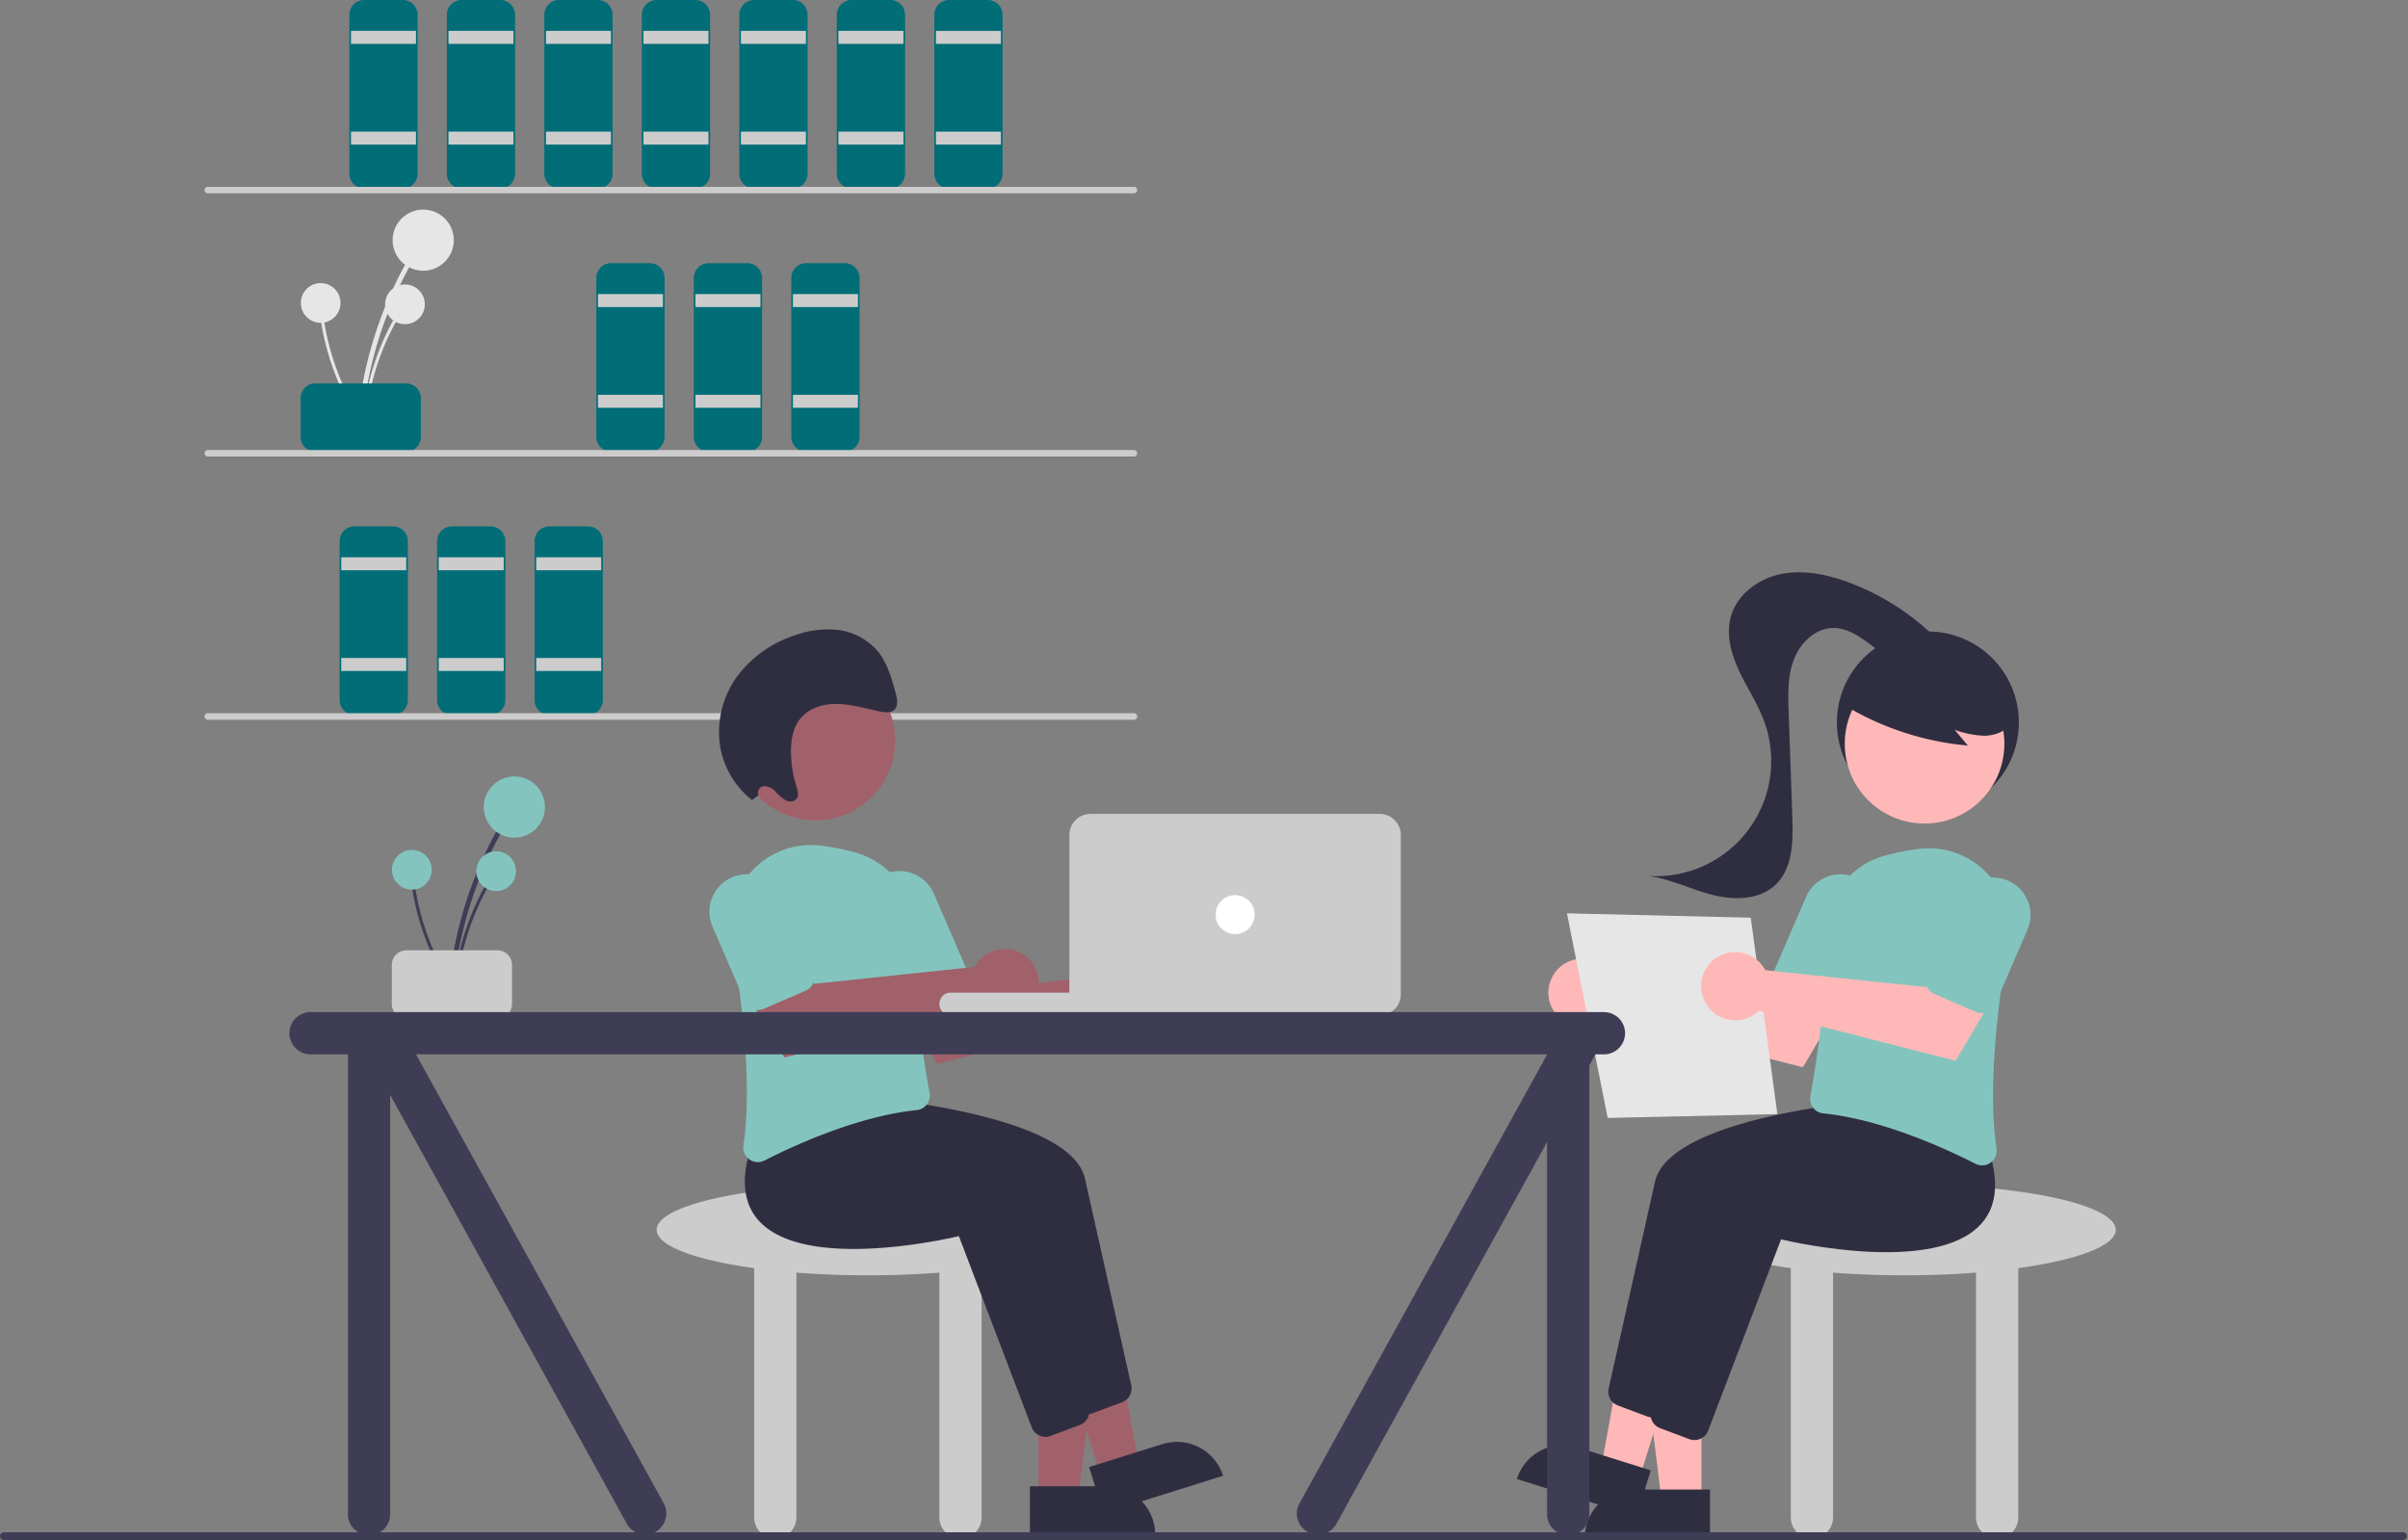 <svg xmlns="http://www.w3.org/2000/svg" xmlns:xlink="http://www.w3.org/1999/xlink" viewBox="0 0 741 474" fill="none"><rect x="0" y="0" width="741" height="474" fill="#808080" stroke="none"/><style><![CDATA[.B{fill:#ccc}.C{fill:#006d77}.D{fill:#2f2e41}.E{fill:#83c5be}.F{fill:#a0616a}.G{fill:#ffb8b8}.H{fill:#3f3d56}]]></style><g clip-path="url(#A)"><g fill="#e6e6e6"><path d="M111.511 129.423c1.236-13.306 4.648-26.318 10.101-38.517a122.28 122.28 0 0 1 5.018-9.961c.19-.353.067-.793-.279-.995s-.79-.094-1.004.245c-6.639 11.821-11.291 24.652-13.768 37.982a124.22 124.22 0 0 0-1.554 11.246c-.088.952 1.399.946 1.486 0z"/><use xlink:href="#B"/><path d="M112.474 129.673c.801-8.632 3.015-17.074 6.553-24.988.986-2.203 2.071-4.357 3.255-6.462.123-.229.043-.514-.181-.646a.48.48 0 0 0-.651.159c-4.307 7.669-7.325 15.994-8.932 24.641-.447 2.415-.783 4.847-1.008 7.296-.057.618.908.614.964 0z"/><use xlink:href="#C"/><path d="M111.257 129.096c-4.677-7.299-8.124-15.317-10.202-23.733a79.17 79.17 0 0 1-1.408-7.097c-.043-.256-.282-.432-.54-.398a.48.48 0 0 0-.416.526c1.321 8.696 4.061 17.115 8.113 24.922a80.51 80.51 0 0 0 3.693 6.373c.335.522 1.093-.074.76-.593z"/><path d="M98.683 99.341a6.11 6.11 0 0 0 6.108-6.108 6.11 6.11 0 0 0-6.108-6.108 6.11 6.11 0 0 0-6.108 6.108 6.11 6.11 0 0 0 6.108 6.108z"/></g><g class="C"><use xlink:href="#D"/><use xlink:href="#E"/></g><use xlink:href="#F" class="B"/><path d="M154.007 58h-12c-2.484-.003-4.497-2.016-4.5-4.5v-49c.003-2.484 2.016-4.497 4.5-4.5h12c2.484.003 4.497 2.016 4.5 4.5v49c-.003 2.484-2.016 4.497-4.5 4.5z" class="C"/><path d="M138.007 9.5h20v4h-20v-4zm0 31h20v4h-20v-4z" class="B"/><path d="M184.007 58h-12c-2.484-.003-4.497-2.016-4.5-4.5v-49c.003-2.484 2.016-4.497 4.5-4.5h12c2.484.003 4.497 2.016 4.5 4.5v49c-.003 2.484-2.016 4.497-4.5 4.5z" class="C"/><path d="M168.007 9.5h20v4h-20v-4zm0 31h20v4h-20v-4z" class="B"/><path d="M200.007 139h-12c-2.484-.003-4.497-2.016-4.5-4.5v-49c.003-2.484 2.016-4.497 4.5-4.5h12c2.484.003 4.497 2.016 4.5 4.5v49c-.003 2.484-2.016 4.497-4.5 4.5z" class="C"/><path d="M184.007 90.5h20v4h-20v-4zm0 31h20v4h-20v-4z" class="B"/><path d="M230.007 139h-12c-2.484-.003-4.497-2.016-4.5-4.5v-49c.003-2.484 2.016-4.497 4.5-4.5h12c2.484.003 4.497 2.016 4.5 4.5v49c-.003 2.484-2.016 4.497-4.5 4.5z" class="C"/><path d="M214.007 90.5h20v4h-20v-4zm0 31h20v4h-20v-4z" class="B"/><path d="M260.007 139h-12c-2.484-.003-4.497-2.016-4.5-4.5v-49c.003-2.484 2.016-4.497 4.5-4.5h12c2.484.003 4.497 2.016 4.5 4.5v49c-.003 2.484-2.016 4.497-4.5 4.5z" class="C"/><path d="M244.007 90.5h20v4h-20v-4zm0 31h20v4h-20v-4z" class="B"/><path d="M121.007 220h-12c-2.484-.003-4.497-2.016-4.5-4.5v-49c.003-2.484 2.016-4.497 4.5-4.5h12c2.484.003 4.497 2.016 4.5 4.5v49c-.003 2.484-2.016 4.497-4.5 4.5z" class="C"/><path d="M105.007 171.5h20v4h-20v-4zm0 31h20v4h-20v-4z" class="B"/><path d="M151.007 220h-12c-2.484-.003-4.497-2.016-4.5-4.5v-49c.003-2.484 2.016-4.497 4.5-4.5h12c2.484.003 4.497 2.016 4.5 4.5v49c-.003 2.484-2.016 4.497-4.5 4.5z" class="C"/><path d="M135.007 171.5h20v4h-20v-4zm0 31h20v4h-20v-4z" class="B"/><path d="M181.007 220h-12c-2.484-.003-4.497-2.016-4.5-4.5v-49c.003-2.484 2.016-4.497 4.5-4.5h12c2.484.003 4.497 2.016 4.5 4.5v49c-.003 2.484-2.016 4.497-4.5 4.5z" class="C"/><path d="M165.007 171.5h20v4h-20v-4zm0 31h20v4h-20v-4z" class="B"/><path d="M214.007 58h-12c-2.484-.003-4.497-2.016-4.5-4.5v-49c.003-2.484 2.016-4.497 4.5-4.5h12c2.484.003 4.497 2.016 4.5 4.5v49c-.003 2.484-2.016 4.497-4.5 4.5z" class="C"/><path d="M198.007 9.5h20v4h-20v-4zm0 31h20v4h-20v-4z" class="B"/><path d="M244.007 58h-12c-2.484-.003-4.497-2.016-4.5-4.5v-49c.003-2.484 2.016-4.497 4.5-4.5h12c2.484.003 4.497 2.016 4.5 4.5v49c-.003 2.484-2.016 4.497-4.5 4.5z" class="C"/><path d="M228.007 9.5h20v4h-20v-4zm0 31h20v4h-20v-4z" class="B"/><path d="M274.007 58h-12c-2.484-.003-4.497-2.016-4.5-4.5v-49c.003-2.484 2.016-4.497 4.5-4.5h12c2.484.003 4.497 2.016 4.5 4.5v49c-.003 2.484-2.016 4.497-4.5 4.5z" class="C"/><path d="M258.007 9.5h20v4h-20v-4zm0 31h20v4h-20v-4z" class="B"/><path d="M304.007 58h-12c-2.484-.003-4.497-2.016-4.5-4.5v-49c.003-2.484 2.016-4.497 4.5-4.5h12c2.484.003 4.497 2.016 4.5 4.5v49c-.003 2.484-2.016 4.497-4.5 4.5z" class="C"/><g class="B"><path d="M288.007 9.5h20v4h-20v-4zm0 31h20v4h-20v-4zm60.941 19h-285a1 1 0 0 1-1-1 1 1 0 0 1 1-1h285a1 1 0 0 1 1 1 1 1 0 0 1-1 1zm0 81h-285a1 1 0 0 1-1-1 1 1 0 0 1 1-1h285c.265 0 .52.105.707.293s.293.442.293.707-.105.52-.293.707-.442.293-.707.293zm0 81h-285a1 1 0 0 1-1-1 1 1 0 0 1 1-1h285c.265 0 .52.105.707.293s.293.442.293.707-.105.52-.293.707-.442.293-.707.293z"/><use xlink:href="#G"/></g><path d="M319.563 460.906h12.26l5.832-47.288h-18.094l.002 47.288z" class="F"/><path d="M355.467 472.289l-38.531.002v-14.887l23.644-.001a14.89 14.89 0 0 1 14.888 14.886h0-.001z" class="D"/><path d="M338.701 454.064l11.697-3.671-8.592-46.865-17.264 5.417 14.159 45.119h0z" class="F"/><g class="D"><path d="M376.366 454.175l-36.763 11.537-4.457-14.204 22.559-7.079a14.89 14.89 0 0 1 11.348 1.01c3.5 1.827 6.13 4.97 7.313 8.736h0 0zm-45.867-21.876l-22.427-58.871c-5.031 1.182-47.227 10.519-61.359-4.528-4.843-5.157-5.788-12.629-2.808-22.208l8.248-10.364.256.014c3.118.164 76.435 4.273 81.461 26.389l14.247 63.615c.476 2.186-.721 4.392-2.814 5.184l-9.019 3.382c-.503.189-1.035.286-1.572.286-.913 0-1.805-.276-2.557-.794s-1.33-1.25-1.656-2.103v-.002z"/><path d="M317.499 439.299l-22.427-58.871c-5.032 1.182-47.227 10.518-61.359-4.528-4.843-5.157-5.788-12.629-2.808-22.208l8.248-10.364.256.014c3.118.164 76.435 4.273 81.461 26.389l14.247 63.615c.476 2.186-.721 4.392-2.814 5.184l-9.019 3.382c-.503.189-1.035.286-1.572.286a4.51 4.51 0 0 1-4.213-2.897v-.002z"/></g><use xlink:href="#H" class="F"/><g class="E"><path d="M230.588 356.8a4.51 4.51 0 0 1-1.819-4.349c2.782-18.343-.419-44.619-3.595-63.433a24.8 24.8 0 0 1 6.54-21.318 24.79 24.79 0 0 1 21.019-7.444 79.78 79.78 0 0 1 9.913 1.954 24.6 24.6 0 0 1 13.58 8.976c3.377 4.447 5.141 9.91 5.002 15.492-.475 18.154 3.211 40.806 4.818 49.701a4.52 4.52 0 0 1-.052 1.842 4.51 4.51 0 0 1-.782 1.669c-.365.491-.829.901-1.362 1.202s-1.124.488-1.733.548c-17.808 1.817-37.012 10.502-46.875 15.517a4.5 4.5 0 0 1-2.05.501c-.938-.003-1.85-.303-2.606-.858h.002z"/><path d="M278.659 309.488a4.45 4.45 0 0 1-1.477-.951c-.425-.411-.764-.903-.997-1.446l-9.931-22.942c-.804-1.853-1.106-3.885-.875-5.891s.987-3.917 2.19-5.539 2.813-2.898 4.667-3.701 3.886-1.102 5.892-.869a11.49 11.49 0 0 1 5.536 2.194c1.621 1.205 2.896 2.816 3.697 4.67l9.932 22.942c.984 2.281-.064 4.927-2.342 5.917l-12.848 5.562c-.542.236-1.126.363-1.717.372a4.46 4.46 0 0 1-1.727-.317v-.001z"/></g><path d="M300.807 296.176a10.57 10.57 0 0 0-.885 1.402l-49.32 5.196-7.1-9.734-16.091 8.794 13.944 23.621 60.487-15.423a10.5 10.5 0 0 0 11.763 1.997c3.955-1.844 6.356-5.943 6.03-10.295s-3.31-8.048-7.495-9.283-8.698.247-11.335 3.725h.002z" class="F"/><path d="M231.659 310.488a4.48 4.48 0 0 1-1.477-.95 4.46 4.46 0 0 1-.997-1.447l-9.931-22.942c-.804-1.853-1.105-3.885-.874-5.891a11.51 11.51 0 0 1 6.856-9.239 11.51 11.51 0 0 1 5.892-.87c2.006.233 3.916.99 5.537 2.195s2.895 2.815 3.696 4.669l9.932 22.942c.984 2.281-.064 4.927-2.342 5.917l-12.848 5.562a4.47 4.47 0 0 1-1.716.373 4.48 4.48 0 0 1-1.728-.318v-.001z" class="E"/><use xlink:href="#I" class="F"/><path d="M233.346 244.748c-.214-.625-.126-1.313.237-1.865a2.13 2.13 0 0 1 1.619-.954 4.93 4.93 0 0 1 1.914.502c.597.294 1.129.707 1.562 1.213a13.85 13.85 0 0 0 3.071 2.637c1.188.599 2.8.514 3.477-.628.636-1.072.2-2.508-.185-3.753a36.91 36.91 0 0 1-1.63-9.77c-.111-3.7.411-7.562 2.46-10.448 2.644-3.725 7.371-5.139 11.845-5.036s8.875 1.484 13.307 2.357c1.53.301 3.328.455 4.352-.73 1.088-1.261.688-3.301.226-5.004-1.201-4.417-2.475-8.985-5.265-12.552a18.9 18.9 0 0 0-12.061-6.79c-4.545-.563-9.159-.039-13.462 1.528a36.1 36.1 0 0 0-17.683 12.319c-4.641 6.18-6.647 13.946-5.578 21.6 1.044 6.667 4.577 12.69 9.886 16.855l1.908-1.481z" class="D"/><path d="M139.566 303.876c1.236-13.306 4.648-26.318 10.101-38.517 1.52-3.395 3.193-6.715 5.018-9.961.19-.353.067-.793-.279-.995s-.79-.094-1.004.245c-6.639 11.821-11.291 24.652-13.768 37.982a124.27 124.27 0 0 0-1.554 11.246c-.088.952 1.399.946 1.486 0z" class="H"/><path d="M158.285 257.782c5.199 0 9.414-4.215 9.414-9.414s-4.215-9.414-9.414-9.414-9.414 4.215-9.414 9.414 4.215 9.414 9.414 9.414z" class="E"/><path d="M140.529 304.126c.801-8.632 3.015-17.074 6.553-24.988.986-2.202 2.071-4.356 3.255-6.462.123-.229.043-.514-.181-.646a.48.48 0 0 0-.651.159 80.28 80.28 0 0 0-8.932 24.641c-.447 2.415-.783 4.847-1.008 7.296-.057.618.908.614.964 0z" class="H"/><path d="M152.673 274.224a6.11 6.11 0 0 0 6.108-6.108 6.11 6.11 0 0 0-6.108-6.108 6.11 6.11 0 0 0-6.108 6.108 6.11 6.11 0 0 0 6.108 6.108z" class="E"/><path d="M139.312 303.55c-4.677-7.299-8.124-15.317-10.202-23.733-.577-2.343-1.047-4.709-1.408-7.097-.043-.256-.282-.432-.54-.398a.48.48 0 0 0-.416.526 80.29 80.29 0 0 0 8.113 24.922 80.51 80.51 0 0 0 3.693 6.373c.335.522 1.093-.074.76-.593z" class="H"/><path d="M126.738 273.795a6.11 6.11 0 0 0 6.108-6.108 6.11 6.11 0 0 0-6.108-6.108 6.11 6.11 0 0 0-6.108 6.108 6.11 6.11 0 0 0 6.108 6.108z" class="E"/><g class="B"><path d="M120.562 308.954v-12c.003-2.484 2.016-4.497 4.5-4.5h28c2.484.003 4.497 2.016 4.5 4.5v12c-.003 2.484-2.016 4.497-4.5 4.5h-28c-2.484-.003-4.497-2.016-4.5-4.5zm251.008-3.472h-79a3.5 3.5 0 1 0 0 7h79a3.5 3.5 0 1 0 0-7z"/><path d="M424.57 312.482h-89a6.51 6.51 0 0 1-6.5-6.5v-49a6.51 6.51 0 0 1 6.5-6.5h89a6.51 6.51 0 0 1 6.5 6.5v49a6.51 6.51 0 0 1-6.5 6.5h0z"/></g><path d="M380.07 287.482a6 6 0 1 0 0-12 6 6 0 1 0 0 12z" fill="#fff"/><path d="M651.07 378.482c0-7.732-29.102-14-65-14s-65 6.268-65 14c0 4.955 11.964 9.306 30 11.794v76.706a6.5 6.5 0 0 0 6.5 6.5 6.5 6.5 0 0 0 6.5-6.5v-75.324c6.872.532 14.277.824 22 .824s15.128-.292 22-.824v75.324a6.5 6.5 0 0 0 6.5 6.5 6.5 6.5 0 0 0 6.5-6.5v-76.706c18.036-2.488 30-6.839 30-11.794z" class="B"/><path d="M593.257 250.34c15.464 0 28-12.536 28-28s-12.536-28-28-28-28 12.536-28 28 12.536 28 28 28z" class="D"/><path d="M523.577 461.906h-12.26l-5.832-47.288h18.094l-.002 47.288h0z" class="G"/><path d="M502.56 458.403h23.644v14.887h-38.531a14.89 14.89 0 0 1 14.887-14.887h0z" class="D"/><path d="M504.439 455.064l-11.697-3.671 8.592-46.865 17.264 5.417-14.159 45.119h0z" class="G"/><g class="D"><path d="M485.436 445.429l22.559 7.079-4.457 14.204-36.763-11.537c1.182-3.767 3.812-6.91 7.312-8.738a14.89 14.89 0 0 1 5.574-1.633c1.947-.173 3.91.039 5.775.625h0zm22.992-9.233c-.537 0-1.07-.097-1.572-.286l-9.019-3.382c-2.093-.792-3.29-2.997-2.814-5.184l14.247-63.615c5.026-22.115 78.343-26.225 81.461-26.389l.256-.014 8.248 10.364c2.98 9.579 2.036 17.051-2.808 22.208-14.132 15.047-56.327 5.71-61.359 4.528l-22.427 58.871c-.669 1.745-2.344 2.897-4.213 2.898v.001z"/><path d="M521.428 443.196c-.537 0-1.07-.097-1.572-.286l-9.019-3.382c-2.093-.792-3.29-2.997-2.814-5.184l14.247-63.615c5.026-22.115 78.343-26.225 81.461-26.389l.256-.014 8.248 10.364c2.98 9.579 2.036 17.051-2.808 22.208-14.132 15.046-56.327 5.71-61.359 4.528l-22.427 58.871c-.669 1.745-2.344 2.897-4.213 2.898v.001z"/></g><use xlink:href="#J" class="G"/><g class="E"><path d="M609.946 358.658a4.5 4.5 0 0 1-2.05-.501c-9.862-5.015-29.066-13.699-46.875-15.517a4.39 4.39 0 0 1-1.733-.548c-.533-.301-.997-.711-1.362-1.202a4.53 4.53 0 0 1-.783-1.669 4.52 4.52 0 0 1-.051-1.842c1.607-8.895 5.293-31.547 4.818-49.701a24.6 24.6 0 0 1 5.001-15.492c3.377-4.446 8.167-7.612 13.581-8.976a79.78 79.78 0 0 1 9.913-1.954c7.79-.987 15.587 1.775 21.019 7.444s7.859 13.577 6.54 21.318c-3.176 18.813-6.377 45.09-3.595 63.433.261 1.676-.442 3.357-1.819 4.349-.756.554-1.669.855-2.606.858h.002z"/><use xlink:href="#K"/></g><path d="M592.234 253.452c13.565 0 24.561-10.996 24.561-24.561s-10.996-24.561-24.561-24.561-24.561 10.996-24.561 24.561 10.996 24.561 24.561 24.561z" class="G"/><g class="D"><path d="M567.231 216.824a88.6 88.6 0 0 0 38.326 12.628l-4.04-4.841c2.942 1.087 6.037 1.702 9.171 1.821 3.13-.049 6.41-1.254 8.186-3.832.792-1.282 1.263-2.736 1.372-4.239a9.33 9.33 0 0 0-.747-4.391 17.69 17.69 0 0 0-5.566-6.96 33.14 33.14 0 0 0-14.73-6.632 33.13 33.13 0 0 0-16.114 1.12c-3.565 1.065-6.758 3.113-9.212 5.909-2.328 2.872-6.811 5.432-5.619 8.932l-1.027.485z"/><path d="M596.363 197.003c-7.747-7.856-17.121-13.918-27.463-17.759-6.639-2.459-13.865-3.979-20.805-2.582s-13.504 6.198-15.44 13.008c-1.583 5.568.052 11.564 2.509 16.806s5.738 10.102 7.725 15.54a35.46 35.46 0 0 1 1.772 17.357 35.47 35.47 0 0 1-6.717 16.103c-3.545 4.724-8.214 8.489-13.583 10.951a35.47 35.47 0 0 1-17.161 3.151c6.819.914 13.105 4.119 19.771 5.825s14.533 1.59 19.486-3.185c5.241-5.052 5.346-13.267 5.092-20.542l-1.13-32.445c-.192-5.515-.356-11.208 1.633-16.356s6.716-9.656 12.235-9.609c4.183.036 7.884 2.569 11.239 5.068s6.904 5.165 11.071 5.536 8.923-2.711 8.611-6.882"/></g><path d="M482.197 281.087l56.553 1.335 8.193 60.456-52.227 1.172-12.519-62.963z" fill="#e6e6e6"/><path d="M542.333 297.176a10.57 10.57 0 0 1 .885 1.402l49.32 5.196 7.1-9.734 16.091 8.794-13.944 23.621-60.487-15.423a10.5 10.5 0 0 1-11.763 1.997c-3.955-1.844-6.356-5.943-6.03-10.295s3.31-8.048 7.495-9.283 8.698.247 11.335 3.725h-.002z" class="G"/><path d="M609.824 311.807c-.615-.001-1.223-.128-1.787-.373l-12.848-5.562c-2.278-.99-3.326-3.636-2.342-5.917l9.932-22.942c.801-1.854 2.076-3.465 3.697-4.67a11.51 11.51 0 0 1 5.536-2.194c2.007-.232 4.039.068 5.892.87s3.463 2.078 4.667 3.7 1.959 3.532 2.19 5.539-.071 4.038-.875 5.891l-9.931 22.942a4.51 4.51 0 0 1-4.131 2.716h0z" class="E"/><g class="H"><path d="M493.57 311.482h-398a6.5 6.5 0 0 0-6.5 6.5 6.5 6.5 0 0 0 6.5 6.5h11.5v141.5a6.5 6.5 0 0 0 6.5 6.5 6.5 6.5 0 0 0 6.5-6.5v-129.01l72.871 132.078a6.5 6.5 0 0 0 3.946 2.997c1.659.438 3.425.203 4.911-.655s2.573-2.27 3.023-3.926a6.5 6.5 0 0 0-.622-4.916l-76.176-138.068H476.07v.084L399.941 462.55c-.571.988-.871 2.109-.871 3.25s.3 2.262.871 3.25 1.391 1.809 2.379 2.379 2.109.871 3.25.871 2.262-.3 3.25-.871a6.5 6.5 0 0 0 2.379-2.379l64.871-117.578v114.51a6.5 6.5 0 0 0 6.5 6.5 6.5 6.5 0 0 0 6.5-6.5V327.91l1.891-3.427h2.609a6.5 6.5 0 0 0 6.5-6.5 6.5 6.5 0 0 0-6.5-6.5v-.001z"/><path d="M739.485 473.949H1.191a1.19 1.19 0 0 1-1.187-1.191 1.19 1.19 0 0 1 1.187-1.191h738.294a1.19 1.19 0 0 1 1.19 1.19 1.19 1.19 0 0 1-.348.842c-.224.223-.526.349-.842.349v.001z"/></g></g><defs><clipPath id="A"><path fill="#fff" d="M0 0h740.675v473.949H0z"/></clipPath><path id="B" d="M130.23 83.328c5.199 0 9.414-4.215 9.414-9.414s-4.215-9.414-9.414-9.414-9.414 4.215-9.414 9.414 4.215 9.414 9.414 9.414z"/><path id="C" d="M124.618 99.77a6.11 6.11 0 0 0 6.108-6.108 6.11 6.11 0 0 0-6.108-6.108 6.11 6.11 0 0 0-6.108 6.108 6.11 6.11 0 0 0 6.108 6.108z"/><path id="D" d="M92.507 134.5v-12c.003-2.484 2.016-4.497 4.5-4.5h28c2.484.003 4.497 2.016 4.5 4.5v12c-.003 2.484-2.016 4.497-4.5 4.5h-28c-2.484-.003-4.497-2.016-4.5-4.5z"/><path id="E" d="M124.007 58h-12c-2.484-.003-4.497-2.016-4.5-4.5v-49c.003-2.484 2.016-4.497 4.5-4.5h12c2.484.003 4.497 2.016 4.5 4.5v49c-.003 2.484-2.016 4.497-4.5 4.5z"/><path id="F" d="M108.007 9.5h20v4h-20v-4zm0 31h20v4h-20v-4z"/><path id="G" d="M332.07 378.482c0-7.732-29.102-14-65-14s-65 6.268-65 14c0 4.955 11.964 9.306 30 11.794v76.706a6.5 6.5 0 0 0 6.5 6.5 6.5 6.5 0 0 0 6.5-6.5v-75.324c6.872.532 14.277.824 22 .824s15.128-.292 22-.824v75.324a6.5 6.5 0 0 0 6.5 6.5 6.5 6.5 0 0 0 6.5-6.5v-76.706c18.036-2.488 30-6.839 30-11.794z"/><path id="H" d="M347.807 298.176a10.57 10.57 0 0 0-.885 1.402l-49.32 5.196-7.1-9.734-16.091 8.794 13.944 23.621 60.487-15.423a10.5 10.5 0 0 0 11.763 1.997c3.955-1.844 6.356-5.943 6.03-10.295s-3.31-8.048-7.495-9.283-8.698.247-11.335 3.725h.002z"/><path id="I" d="M250.906 252.452c13.565 0 24.561-10.996 24.561-24.561s-10.996-24.561-24.561-24.561-24.561 10.996-24.561 24.561 10.996 24.561 24.561 24.561z"/><path id="J" d="M495.333 299.176a10.57 10.57 0 0 1 .885 1.402l49.32 5.196 7.1-9.734 16.091 8.794-13.944 23.621-60.487-15.423a10.5 10.5 0 0 1-11.763 1.997c-3.955-1.844-6.356-5.943-6.03-10.295s3.31-8.048 7.495-9.283 8.698.247 11.335 3.725h-.002z"/><path id="K" d="M562.824 310.807c-.615-.001-1.223-.128-1.787-.373l-12.848-5.562c-2.278-.99-3.326-3.636-2.342-5.917l9.932-22.942c.801-1.854 2.076-3.465 3.697-4.67a11.51 11.51 0 0 1 5.536-2.194c2.007-.232 4.039.068 5.892.87s3.463 2.078 4.667 3.7 1.959 3.532 2.19 5.539-.071 4.038-.875 5.891l-9.931 22.942a4.51 4.51 0 0 1-4.131 2.716h0z"/></defs></svg>